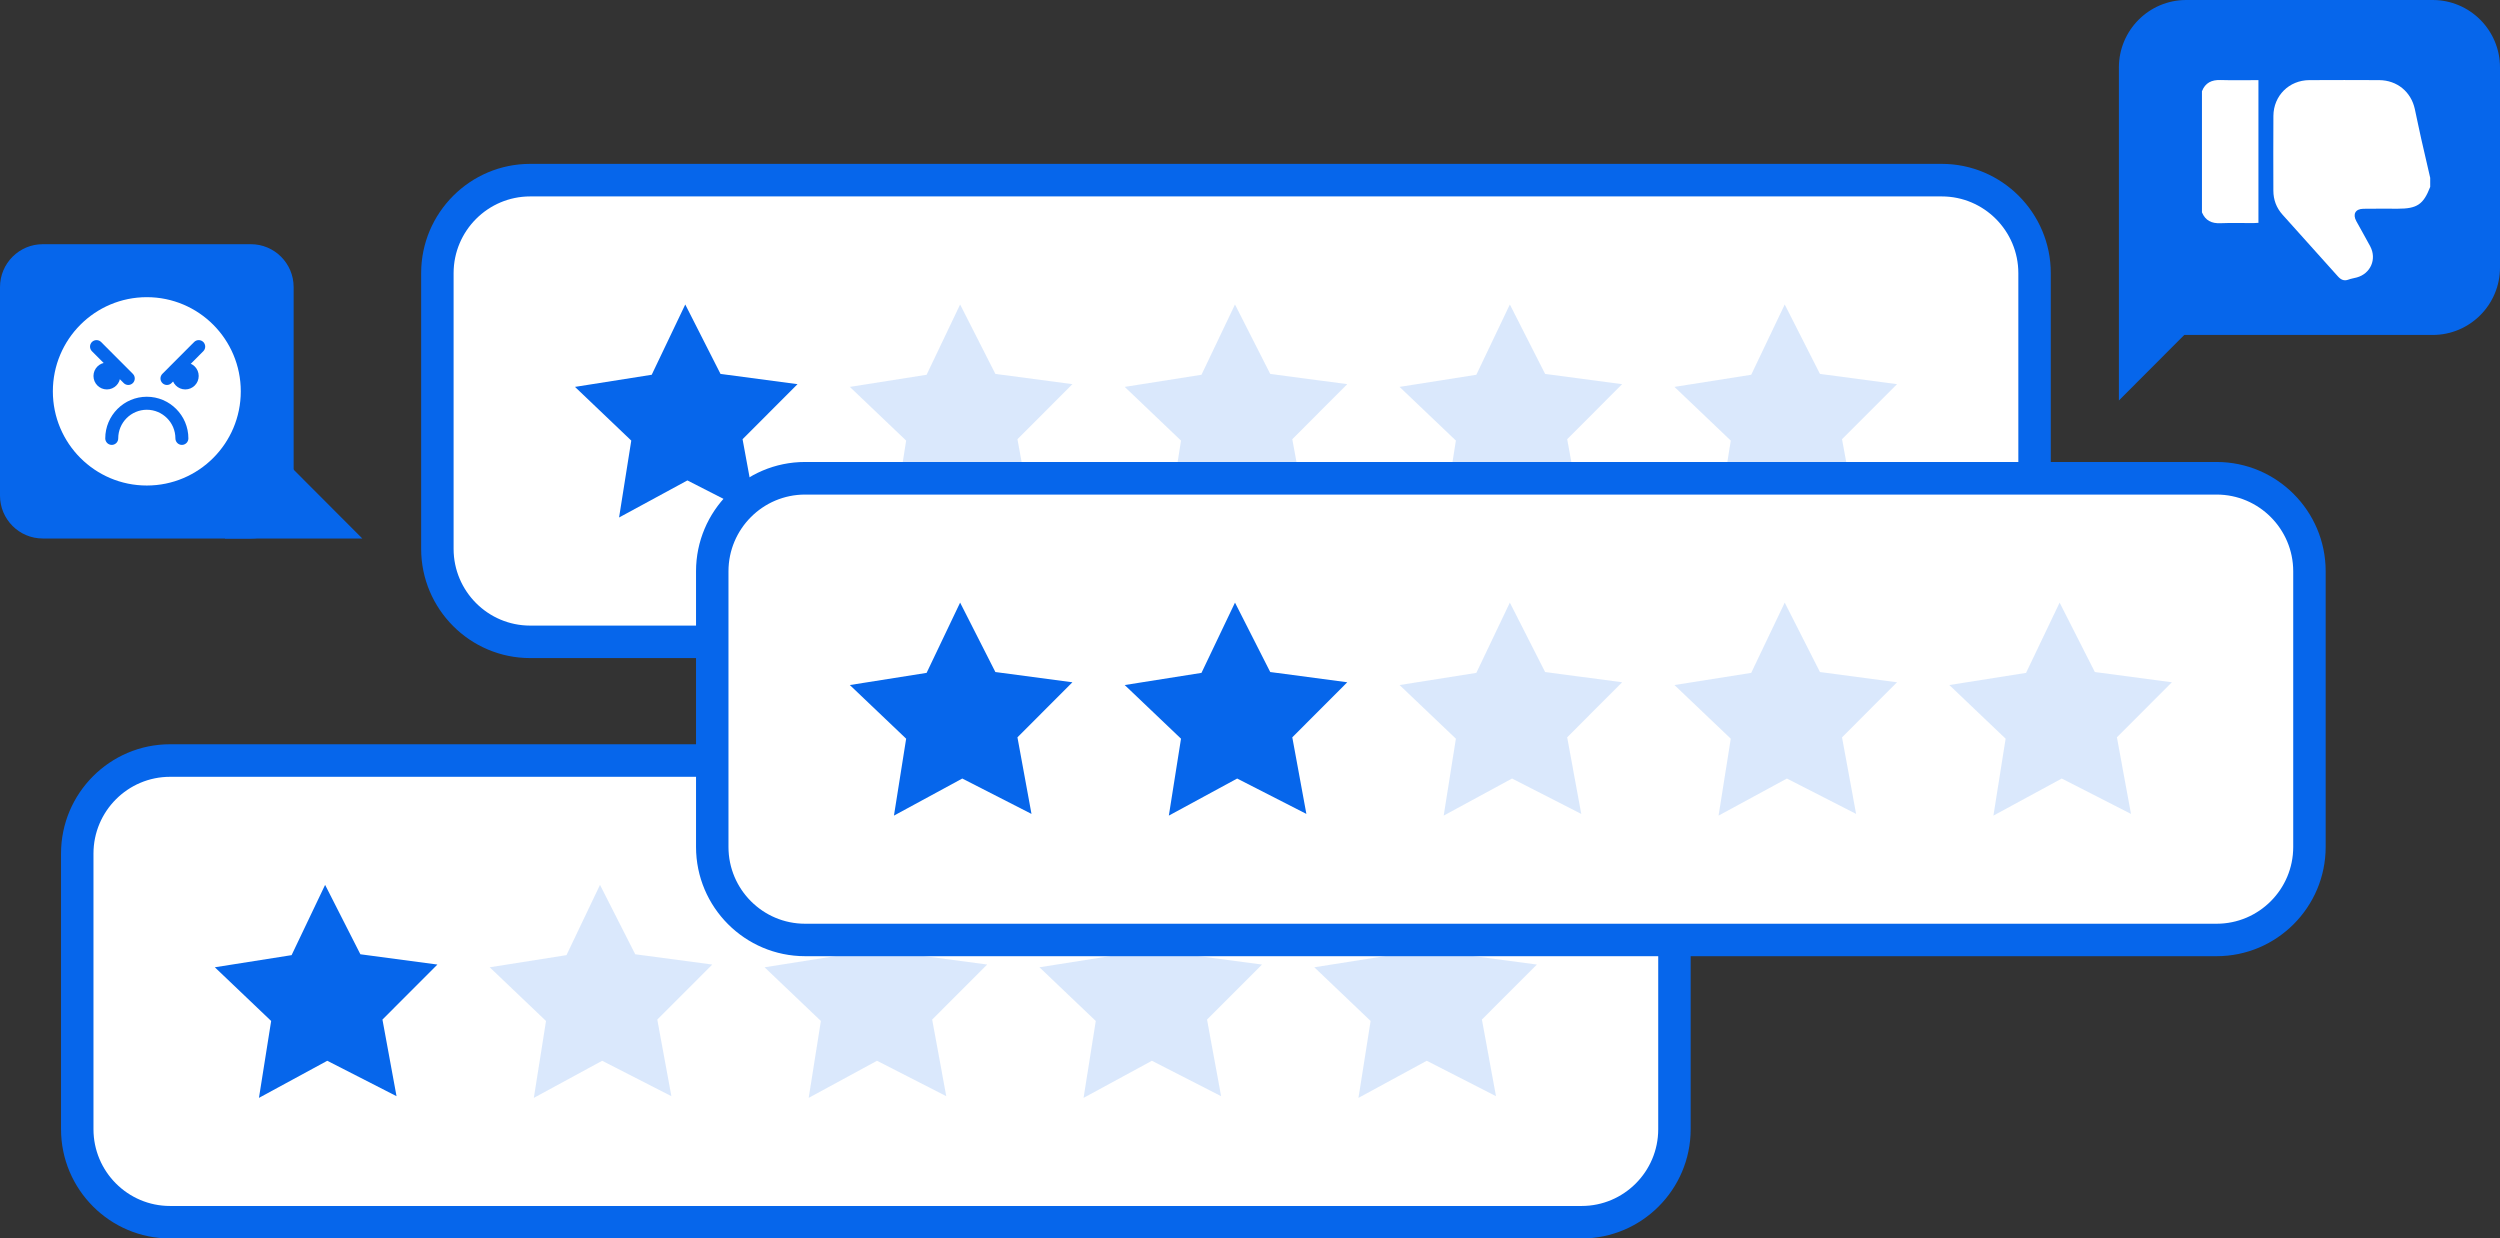 <?xml version="1.0" encoding="UTF-8"?>
<svg xmlns="http://www.w3.org/2000/svg" width="325" height="161" viewBox="0 0 325 161" fill="none">
  <rect x="0" y="0" width="325" height="161" fill="#333333" stroke="none"/>
  <g clip-path="url(#clip0_5577_2708)">
    <path d="M252.434 23.421H68.926C62.264 23.421 56.863 28.834 56.863 35.512V71.345C56.863 78.023 62.264 83.436 68.926 83.436H252.434C259.096 83.436 264.497 78.023 264.497 71.345V35.512C264.497 28.834 259.096 23.421 252.434 23.421Z" fill="white"></path>
    <path d="M252.434 85.55H68.922C61.106 85.55 54.75 79.179 54.75 71.345V35.508C54.75 27.678 61.106 21.303 68.922 21.303H252.43C260.242 21.303 266.602 27.674 266.602 35.508V71.345C266.602 79.175 260.246 85.55 252.43 85.55H252.434ZM68.922 25.535C63.435 25.535 58.968 30.008 58.968 35.512V71.35C58.968 76.85 63.43 81.327 68.922 81.327H252.43C257.917 81.327 262.384 76.85 262.384 71.35V35.512C262.384 30.012 257.922 25.535 252.43 25.535H68.922Z" fill="#0666EB"></path>
    <path d="M93.665 48.609L89.084 39.583L84.723 48.719L74.747 50.296L82.065 57.276L80.479 67.274L89.362 62.455L98.364 67.054L96.533 57.098L103.678 49.941L93.665 48.609Z" fill="#0666EB"></path>
    <g opacity="0.15">
      <path d="M129.4 48.609L124.815 39.583L120.458 48.719L110.478 50.296L117.8 57.276L116.214 67.274L125.097 62.455L134.094 67.054L132.268 57.098L139.413 49.941L129.4 48.609Z" fill="#0666EB"></path>
    </g>
    <g opacity="0.15">
      <path d="M165.13 48.609L160.549 39.583L156.192 48.719L146.212 50.296L153.531 57.276L151.949 67.274L160.832 62.455L169.829 67.054L167.998 57.098L175.144 49.941L165.13 48.609Z" fill="#0666EB"></path>
    </g>
    <g opacity="0.15">
      <path d="M200.865 48.609L196.28 39.583L191.923 48.719L181.943 50.296L189.266 57.276L187.68 67.274L196.563 62.455L205.564 67.054L203.733 57.098L210.878 49.941L200.865 48.609Z" fill="#0666EB"></path>
    </g>
    <g opacity="0.15">
      <path d="M246.613 49.941L236.595 48.609L232.015 39.583L227.657 48.719L217.678 50.296L225 57.276L223.414 67.274L232.297 62.455L241.294 67.054L239.464 57.098L246.613 49.941Z" fill="#0666EB"></path>
    </g>
    <path d="M205.618 98.871H22.111C15.448 98.871 10.047 104.285 10.047 110.962V146.795C10.047 153.473 15.448 158.886 22.111 158.886H205.618C212.281 158.886 217.682 153.473 217.682 146.795V110.962C217.682 104.285 212.281 98.871 205.618 98.871Z" fill="white"></path>
    <path d="M205.619 161H22.107C14.295 161 7.934 154.629 7.934 146.795V110.958C7.934 103.128 14.291 96.753 22.107 96.753H205.614C213.426 96.753 219.787 103.124 219.787 110.958V146.795C219.787 154.625 213.43 161 205.614 161H205.619ZM22.107 100.985C16.619 100.985 12.152 105.458 12.152 110.962V146.8C12.152 152.3 16.615 156.777 22.107 156.777H205.614C211.102 156.777 215.569 152.304 215.569 146.8V110.962C215.569 105.462 211.106 100.985 205.614 100.985H22.107Z" fill="#0666EB"></path>
    <path d="M46.849 124.055L42.264 115.033L37.907 124.169L27.927 125.746L35.25 132.726L33.664 142.724L42.547 137.9L51.548 142.504L49.718 132.544L56.863 125.391L46.849 124.055Z" fill="#0666EB"></path>
    <g opacity="0.15">
      <path d="M82.58 124.055L77.999 115.033L73.642 124.169L63.662 125.746L70.981 132.726L69.399 142.724L78.282 137.9L87.279 142.504L85.448 132.544L92.594 125.391L82.58 124.055Z" fill="#0666EB"></path>
    </g>
    <g opacity="0.15">
      <path d="M118.315 124.055L113.734 115.033L109.373 124.169L99.393 125.746L106.715 132.726L105.129 142.724L114.012 137.9L123.014 142.504L121.183 132.544L128.328 125.391L118.315 124.055Z" fill="#0666EB"></path>
    </g>
    <g opacity="0.15">
      <path d="M154.045 124.055L149.465 115.033L145.107 124.169L135.128 125.746L142.45 132.726L140.864 142.724L149.747 137.9L158.744 142.504L156.914 132.544L164.063 125.391L154.045 124.055Z" fill="#0666EB"></path>
    </g>
    <g opacity="0.15">
      <path d="M199.793 125.391L189.78 124.055L185.199 115.033L180.838 124.169L170.862 125.746L178.181 132.726L176.599 142.724L185.478 137.9L194.479 142.504L192.648 132.544L199.793 125.391Z" fill="#0666EB"></path>
    </g>
    <path d="M288.165 62.176H104.657C97.995 62.176 92.594 67.589 92.594 74.266V110.1C92.594 116.777 97.995 122.191 104.657 122.191H288.165C294.827 122.191 300.228 116.777 300.228 110.1V74.266C300.228 67.589 294.827 62.176 288.165 62.176Z" fill="white"></path>
    <path d="M288.164 124.304H104.657C96.845 124.304 90.484 117.933 90.484 110.1V74.262C90.484 66.433 96.841 60.057 104.657 60.057H288.164C295.976 60.057 302.337 66.428 302.337 74.262V110.1C302.337 117.929 295.98 124.304 288.164 124.304ZM104.657 64.294C99.169 64.294 94.702 68.766 94.702 74.271V110.108C94.702 115.608 99.165 120.085 104.657 120.085H288.164C293.652 120.085 298.119 115.613 298.119 110.108V74.271C298.119 68.771 293.656 64.294 288.164 64.294H104.657Z" fill="#0666EB"></path>
    <path d="M129.4 87.364L124.815 78.338L120.458 87.474L110.478 89.055L117.8 96.03L116.214 106.029L125.097 101.209L134.094 105.809L132.268 95.853L139.413 88.695L129.4 87.364Z" fill="#0666EB"></path>
    <path d="M165.13 87.364L160.549 78.338L156.192 87.474L146.212 89.055L153.531 96.03L151.949 106.029L160.832 101.209L169.829 105.809L167.998 95.853L175.144 88.695L165.13 87.364Z" fill="#0666EB"></path>
    <g opacity="0.15">
      <path d="M200.865 87.364L196.28 78.338L191.923 87.474L181.943 89.055L189.266 96.03L187.68 106.029L196.563 101.209L205.564 105.809L203.733 95.853L210.878 88.695L200.865 87.364Z" fill="#0666EB"></path>
    </g>
    <g opacity="0.15">
      <path d="M236.595 87.364L232.015 78.338L227.657 87.474L217.678 89.055L225 96.03L223.414 106.029L232.297 101.209L241.294 105.809L239.464 95.853L246.613 88.695L236.595 87.364Z" fill="#0666EB"></path>
    </g>
    <g opacity="0.15">
      <path d="M282.344 88.695L272.33 87.364L267.75 78.338L263.388 87.474L253.413 89.055L260.731 96.03L259.145 106.029L268.028 101.209L277.029 105.809L275.199 95.853L282.344 88.695Z" fill="#0666EB"></path>
    </g>
    <path d="M316.248 0H284.208C279.374 0 275.456 3.928 275.456 8.772V52.063L283.959 43.54C284.044 43.54 284.124 43.544 284.208 43.544H316.248C321.082 43.544 325 39.617 325 34.772V8.772C325 3.928 321.082 0 316.248 0Z" fill="#0666EB"></path>
    <path d="M315.927 23.108V24.296C315.037 26.588 314.223 27.133 311.718 27.133C310.225 27.133 308.727 27.116 307.234 27.141C306.205 27.158 305.825 27.831 306.314 28.739C306.913 29.843 307.546 30.921 308.132 32.029C309.006 33.681 308.179 35.571 306.39 36.066C306.032 36.167 305.656 36.214 305.311 36.345C304.72 36.569 304.311 36.362 303.919 35.922C301.531 33.246 299.131 30.578 296.731 27.911C295.93 27.019 295.537 25.97 295.537 24.778C295.533 21.54 295.516 18.301 295.542 15.063C295.563 12.434 297.583 10.434 300.203 10.417C303.235 10.4 306.268 10.4 309.305 10.417C311.616 10.434 313.439 11.93 313.928 14.18C314.211 15.469 314.468 16.763 314.759 18.048C315.138 19.735 315.535 21.417 315.923 23.104L315.927 23.108Z" fill="white"></path>
    <path d="M286.25 11.871C286.684 10.755 287.515 10.366 288.679 10.404C290.299 10.455 291.923 10.417 293.597 10.417V28.968C293.386 28.98 293.159 29.002 292.931 29.002C291.505 29.002 290.075 28.959 288.654 29.018C287.515 29.065 286.701 28.676 286.254 27.606V11.871H286.25Z" fill="white"></path>
    <path d="M32.609 31.745H5.564C2.491 31.745 0 34.242 0 37.322V64.429C0 67.508 2.491 70.005 5.564 70.005H32.609C35.682 70.005 38.173 67.508 38.173 64.429V37.322C38.173 34.242 35.682 31.745 32.609 31.745Z" fill="#0666EB"></path>
    <path d="M47.098 70.005H29.248V52.114L47.098 70.005Z" fill="#0666EB"></path>
    <path d="M19.087 63.118C25.833 63.118 31.302 57.637 31.302 50.875C31.302 44.114 25.833 38.632 19.087 38.632C12.34 38.632 6.871 44.114 6.871 50.875C6.871 57.637 12.34 63.118 19.087 63.118Z" fill="white"></path>
    <path d="M13.894 50.626C14.857 50.626 15.636 49.844 15.636 48.88C15.636 47.915 14.857 47.134 13.894 47.134C12.932 47.134 12.152 47.915 12.152 48.88C12.152 49.844 12.932 50.626 13.894 50.626Z" fill="#0666EB"></path>
    <path d="M24.089 50.626C25.051 50.626 25.831 49.844 25.831 48.88C25.831 47.915 25.051 47.134 24.089 47.134C23.127 47.134 22.347 47.915 22.347 48.88C22.347 49.844 23.127 50.626 24.089 50.626Z" fill="#0666EB"></path>
    <path d="M16.674 50.047C16.459 50.047 16.244 49.962 16.079 49.797L11.95 45.658C11.621 45.328 11.621 44.792 11.95 44.462C12.279 44.132 12.815 44.132 13.144 44.462L17.273 48.601C17.602 48.931 17.602 49.467 17.273 49.797C17.108 49.962 16.893 50.047 16.678 50.047H16.674Z" fill="#0666EB"></path>
    <path d="M21.702 50.047C21.487 50.047 21.272 49.962 21.107 49.797C20.778 49.467 20.778 48.931 21.107 48.601L25.236 44.462C25.566 44.132 26.101 44.132 26.43 44.462C26.759 44.792 26.759 45.328 26.43 45.658L22.301 49.797C22.136 49.962 21.921 50.047 21.706 50.047H21.702Z" fill="#0666EB"></path>
    <path d="M23.646 57.838C23.182 57.838 22.803 57.458 22.803 56.992C22.803 54.938 21.137 53.268 19.087 53.268C17.037 53.268 15.37 54.938 15.37 56.992C15.37 57.458 14.991 57.838 14.527 57.838C14.063 57.838 13.683 57.458 13.683 56.992C13.683 54.008 16.109 51.577 19.087 51.577C22.064 51.577 24.49 54.008 24.49 56.992C24.49 57.458 24.11 57.838 23.646 57.838Z" fill="#0666EB"></path>
  </g>
  <defs>
    <clipPath id="clip0_5577_2708">
      <rect width="325" height="161" fill="white" transform="translate(0 0)"></rect>
    </clipPath>
  </defs>
</svg>
